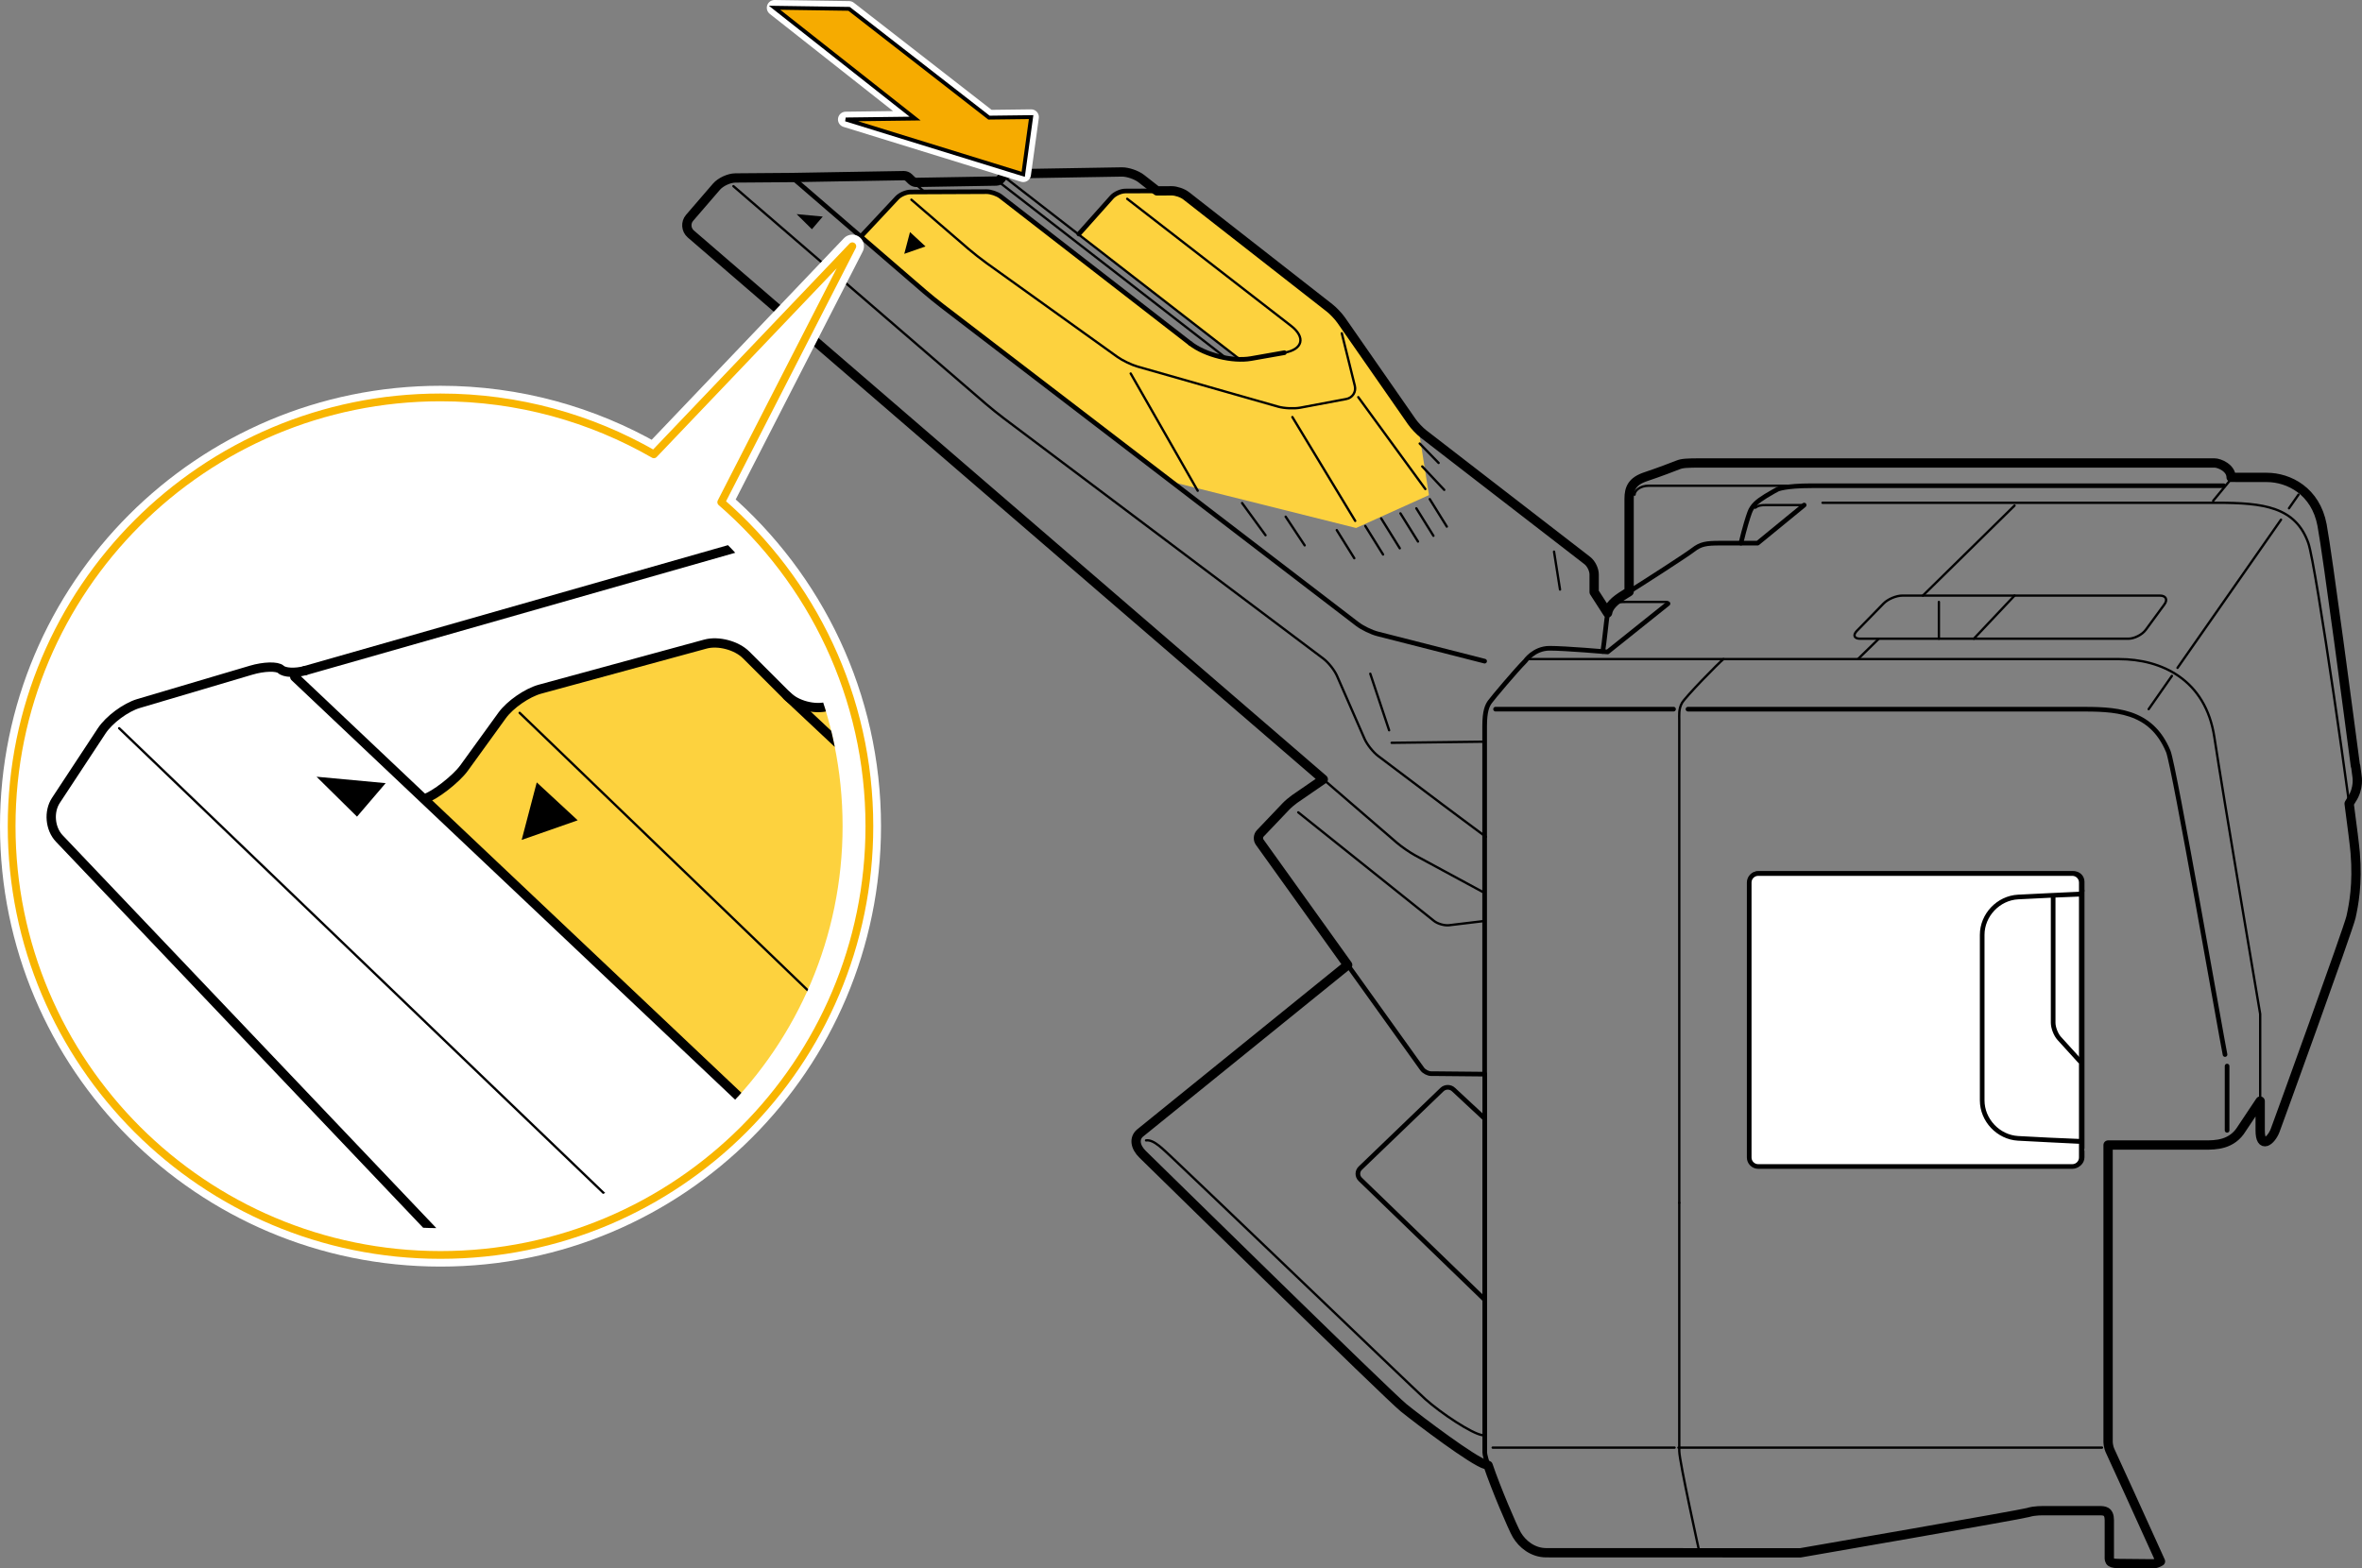 <?xml version="1.0" encoding="utf-8"?>
<!-- Generator: Adobe Illustrator 24.3.0, SVG Export Plug-In . SVG Version: 6.00 Build 0)  -->
<svg version="1.1" xmlns="http://www.w3.org/2000/svg" xmlns:xlink="http://www.w3.org/1999/xlink" x="0px" y="0px"
	 width="304.462px" height="202.222px" viewBox="0 0 304.462 202.222" enable-background="new 0 0 304.462 202.222"
	 xml:space="preserve">
<rect x="0" y="0" width="304.462" height="202.222" fill="#808080" stroke="none"/>
<g id="body">
</g>
<g id="door2" display="none">
	<g display="inline">
		<path fill="#FFFFFF" stroke="#000000" stroke-width="0.6" stroke-linecap="round" stroke-linejoin="round" d="
			M224.201,160.112l-9.97,6.164l0.185,0.082c0.268,0.12,0.287,0.347,0.052,0.508l-1.296,0.878
			c-0.074,0.05-0.186,0.085-0.292,0.123l-0.48,1.122c-0.116,0.268-0.393,0.639-0.61,0.821
			l-7.697,6.452c-0.217,0.182-0.617,0.238-0.887,0.125l-3.15-1.344l-1.135,0.699
			c-0.243,0.152-0.613,0.23-0.826,0.184c-0.211-0.053-0.397-0.34-0.406-0.637l-0.026-0.697
			c-0.011-0.297,0.163-0.68,0.391-0.854l3.946-2.992c0.229-0.172,0.384-0.557,0.353-0.852l-0.473-3.984
			c-0.032-0.297,0.045-0.756,0.166-1.019l1.301-2.693c0.125-0.263,0.203-0.722,0.177-1.021l-1.466-15.27
			c-0.025-0.298-0.27-0.629-0.543-0.736l-0.352-0.14c-0.27-0.107-0.72-0.173-1.004-0.146
			l-2.172,0.211c-0.284,0.027-0.74-0.024-1.013-0.117l-1.331-0.458c-0.275-0.091-0.705-0.12-0.955-0.061
			c-0.252,0.059-0.558,0.048-0.688-0.027c-0.129-0.073-0.248-0.379-0.258-0.677l-0.045-1.059
			c-0.015-0.297,0.195-0.622,0.461-0.719l30.073-10.582"/>
		<path fill="none" stroke="#000000" stroke-width="0.3" stroke-linecap="round" stroke-linejoin="round" d="M213.67,166.026
			l0.688-1.592c0.114-0.269,0.188-0.732,0.166-1.029l-1.881-23.371c-0.026-0.296-0.204-0.629-0.395-0.737
			c-0.197-0.107-0.576-0.126-0.847-0.04l-16.256,5.1"/>
		<path fill="none" stroke="#000000" stroke-width="0.3" stroke-linecap="round" stroke-linejoin="round" d="M203.153,166.873
			l2.257,0.429c0.281,0.052,0.746,0.118,1.03,0.144l5.781,0.541c0.195,0.019,0.439-0.039,0.658-0.12"/>
		
			<line fill="none" stroke="#000000" stroke-width="0.3" stroke-linecap="round" stroke-linejoin="round" x1="213.67" y1="166.026" x2="208.99" y2="163.936"/>
		
			<line fill="none" stroke="#000000" stroke-width="0.3" stroke-linecap="round" stroke-linejoin="round" x1="206.519" y1="161.332" x2="209.736" y2="165.361"/>
		
			<line fill="none" stroke="#000000" stroke-width="0.3" stroke-linecap="round" stroke-linejoin="round" x1="205.037" y1="162.464" x2="208.255" y2="166.493"/>
		<path fill="none" stroke="#000000" stroke-width="0.3" stroke-linecap="round" stroke-linejoin="round" d="M206.925,154.229
			l3.657,3.489c0.215,0.206,0.391,0.614,0.391,0.913v0.91c0,0.296-0.168,0.525-0.38,0.506
			c-0.21-0.02-0.535-0.015-0.724,0.008c-0.191,0.025-0.365-0.044-0.391-0.154
			c-0.023-0.11-0.268-0.284-0.54-0.389l-1.847-0.721"/>
		<path fill="none" stroke="#000000" stroke-width="0.3" stroke-linecap="round" stroke-linejoin="round" d="M210.289,158.253
			c0,0-0.21,0.032-0.469,0.073c-0.258,0.039-0.453,0.316-0.435,0.613l0.049,0.762"/>
	</g>
</g>
<g id="balloon">
</g>
<g id="arrow">
	<g>
		<path fill="#FDD23E" d="M181.991,54.374l-9.106-13.09c-0.347-0.498-1.019-1.212-1.497-1.585L152.883,25.235
			c-0.448-0.35-1.283-0.636-1.852-0.633l-1.895,0.01l-4.09,0.017
			c-0.571,0.002-1.347,0.355-1.728,0.778l-4.254,4.768l-0.038,0.045l20.764,16.099
			c-2.202-0.038-4.799-0.825-6.349-2.03l-24.438-18.949c-0.45-0.35-1.284-0.633-1.855-0.631
			l-9.776,0.043c-0.569,0.002-1.355,0.345-1.745,0.762l-4.666,4.989l-0.005,0.004l8.239,7.107
			c0.614,0.529,1.639,1.362,2.282,1.852l29.566,22.66l23.756,5.948l9.392-4.24l-1.326-8.45
			C182.531,55.049,182.201,54.676,181.991,54.374z"/>
		<g>
			<g>
				<g>
					
						<line fill="none" stroke="#000000" stroke-width="0.6" stroke-linecap="round" stroke-linejoin="round" x1="268.39" y1="114.841" x2="268.39" y2="148.048"/>
					<path fill="none" stroke="#000000" stroke-width="0.6" stroke-linecap="round" stroke-linejoin="round" d="
						M268.39,114.841v-1.162c0-0.578-0.475-1.055-1.054-1.055h-40.704c-0.578,0-1.052,0.476-1.052,1.055
						v35.528c0,0.582,0.474,1.057,1.052,1.057h39.437h1.266c0.579,0,1.054-0.475,1.054-1.057v-0.786"/>
					<path fill="none" stroke="#000000" stroke-width="0.3" stroke-linecap="round" stroke-linejoin="round" d="M215.003,77.825
						c0,0,0.07-0.216-0.226-0.216c-0.296,0-4.538,0-5.197,0s-1.062,0.03-1.217,0.185"/>
					<path fill="none" stroke="#000000" stroke-width="0.6" stroke-linecap="round" stroke-linejoin="round" d="
						M191.371,138.459c0,0,0-43.55,0-44.84c0-1.971,0.345-2.652,0.667-3.113
						c0.324-0.461,3.373-4.088,4.552-5.266c0,0,1.125-1.659,3.15-1.659
						c2.025,0,7.482,0.471,7.482,0.471l7.782-6.228"/>
					<g>
						
							<line fill="none" stroke="#000000" stroke-width="0.3" stroke-linecap="round" stroke-linejoin="round" x1="231.528" y1="148.843" x2="231.579" y2="146.596"/>
						
							<line fill="none" stroke="#000000" stroke-width="0.3" stroke-linecap="round" stroke-linejoin="round" x1="229.534" y1="148.843" x2="229.584" y2="146.596"/>
						<g>
							
								<line fill="none" stroke="#000000" stroke-width="0.3" stroke-linecap="round" stroke-linejoin="round" x1="226.901" y1="116.667" x2="226.894" y2="113.641"/>
							
								<line fill="none" stroke="#000000" stroke-width="0.3" stroke-linecap="round" stroke-linejoin="round" x1="226.901" y1="148.638" x2="226.894" y2="146.615"/>
							
								<line fill="none" stroke="#000000" stroke-width="0.3" stroke-linecap="round" stroke-linejoin="round" x1="231.468" y1="116.563" x2="231.459" y2="113.274"/>
							
								<line fill="none" stroke="#000000" stroke-width="0.3" stroke-linecap="round" stroke-linejoin="round" x1="231.525" y1="141.38" x2="231.481" y2="121.966"/>
							
								<line fill="none" stroke="#000000" stroke-width="0.3" stroke-linecap="round" stroke-linejoin="round" x1="232.546" y1="140.454" x2="232.502" y2="121.966"/>
							
								<line fill="none" stroke="#000000" stroke-width="0.3" stroke-linecap="round" stroke-linejoin="round" x1="232.546" y1="115.688" x2="232.502" y2="112.92"/>
							
								<line fill="none" stroke="#000000" stroke-width="0.3" stroke-linecap="round" stroke-linejoin="round" x1="229.58" y1="141.312" x2="229.537" y2="122.068"/>
							
								<line fill="none" stroke="#000000" stroke-width="0.3" stroke-linecap="round" stroke-linejoin="round" x1="229.477" y1="116.511" x2="229.47" y2="113.477"/>
							<g>
								<path fill="none" stroke="#000000" stroke-width="0.3" stroke-linecap="round" stroke-linejoin="round" d="
									M235.242,116.402l-0.842,1.214c-0.141,0.132-0.398,0.243-0.582,0.245l-7.495,0.138
									c-0.183,0.002-0.352-0.118-0.388-0.267c-0.029-0.155,0.067-0.381,0.202-0.507l0.606-0.543"/>
								<path fill="none" stroke="#000000" stroke-width="0.3" stroke-linecap="round" stroke-linejoin="round" d="
									M235.315,120.257l-0.84,1.212c-0.139,0.131-0.4,0.24-0.581,0.243l-7.499,0.141
									c-0.18,0.002-0.353-0.118-0.383-0.269c-0.029-0.15,0.062-0.381,0.201-0.502l0.601-0.545"/>
								<path fill="none" stroke="#000000" stroke-width="0.3" stroke-linecap="round" stroke-linejoin="round" d="
									M235.593,141.347l-0.871,1.12c-0.14,0.125-0.405,0.225-0.583,0.22l-7.456-0.038
									c-0.181,0-0.35-0.119-0.376-0.267c-0.024-0.148,0.069-0.364,0.214-0.481l0.614-0.511"/>
								<path fill="none" stroke="#000000" stroke-width="0.3" stroke-linecap="round" stroke-linejoin="round" d="
									M235.568,145.063l-0.87,1.122c-0.143,0.123-0.402,0.225-0.583,0.223l-7.456-0.04
									c-0.181-0.002-0.35-0.121-0.381-0.264c-0.024-0.15,0.076-0.367,0.214-0.484l0.617-0.509"/>
							</g>
						</g>
					</g>
					<g>
						<g>
							<path fill="none" stroke="#000000" stroke-width="0.3" stroke-linecap="round" stroke-linejoin="round" d="
								M246.11,117.667l-0.424,3.809c-0.018,0.182-0.089,0.469-0.156,0.639l-2.133,5.496
								c-0.067,0.17-0.121,0.459-0.121,0.64v0.044v1.264c0,0.182-0.148,0.334-0.33,0.339l-3.134,0.09"/>
							<g>
								<path fill="none" stroke="#000000" stroke-width="0.3" stroke-linecap="round" stroke-linejoin="round" d="
									M252.647,128.118l-0.82-0.062c-0.271-0.021-0.576,0.171-0.674,0.425l-0.28,0.718
									c-0.099,0.254-0.402,0.445-0.674,0.424l-1.403-0.105c-0.271-0.019-0.414-0.245-0.315-0.5
									l0.28-0.717c0.099-0.255-0.043-0.481-0.314-0.5l-0.934-0.071
									c-0.273-0.02-0.577,0.171-0.675,0.425l-0.279,0.718c-0.062,0.16-0.21,0.289-0.374,0.362"/>
								<path fill="none" stroke="#000000" stroke-width="0.3" stroke-linecap="round" stroke-linejoin="round" d="
									M245.449,124.109l1.199,0.786c0.151,0.099,0.425,0.193,0.606,0.21l9.394,0.828"/>
								<path fill="none" stroke="#000000" stroke-width="0.3" stroke-linecap="round" stroke-linejoin="round" d="
									M246.23,122.594l0.532,0.207c0.17,0.067,0.457,0.131,0.638,0.142l0.544,0.032
									c0.181,0.012,0.326,0.169,0.321,0.35l-0.019,0.762c-0.005,0.181-0.155,0.355-0.336,0.383
									l-0.381,0.061c-0.18,0.029-0.456-0.023-0.613-0.115l-1.233-0.726"/>
								<path fill="none" stroke="#000000" stroke-width="0.3" stroke-linecap="round" stroke-linejoin="round" d="
									M256.407,123.542l-7.075-0.583c0,0-0.475-0.036-0.733,0.136"/>
								<path fill="none" stroke="#000000" stroke-width="0.3" stroke-linecap="round" stroke-linejoin="round" d="
									M248.966,122.23l-0.049-0.348c-0.013-0.09,0.01-0.23,0.051-0.311l0.615-1.201
									c0.04-0.081,0.059-0.22,0.038-0.309l-0.145-0.64"/>
								<path fill="none" stroke="#000000" stroke-width="0.3" stroke-linecap="round" stroke-linejoin="round" d="
									M254.145,122.667l-0.049-0.346c-0.013-0.09,0.011-0.231,0.051-0.312l0.4-0.798
									c0.04-0.083,0.048-0.219,0.018-0.305l-0.894-2.507"/>
								<path fill="none" stroke="#000000" stroke-width="0.3" stroke-linecap="round" stroke-linejoin="round" d="
									M252.286,121.026l0.342-0.738c0.039-0.083,0.045-0.221,0.015-0.307l-0.825-2.343"/>
								<path fill="none" stroke="#000000" stroke-width="0.3" stroke-linecap="round" stroke-linejoin="round" d="
									M247.397,117.598l0.438,1.595c0.024,0.087,0.008,0.225-0.032,0.306l-0.912,1.745
									c-0.043,0.081-0.067,0.221-0.051,0.311l0.083,0.53"/>
								<path fill="none" stroke="#000000" stroke-width="0.3" stroke-linecap="round" stroke-linejoin="round" d="
									M257.695,123.396l-0.847-0.077c-0.183-0.017-0.379-0.105-0.44-0.195
									c-0.043-0.064-0.162-0.119-0.29-0.155l0.528-1.531c0.031-0.086,0.029-0.226-0.002-0.312
									l-0.688-1.938l-4.771-1.959c-0.337-0.138-0.907-0.206-1.267-0.15l-3.808,0.588l-0.424,3.809
									c-0.018,0.182-0.089,0.469-0.156,0.639l-2.133,5.496c-0.067,0.17-0.121,0.459-0.121,0.64v0.044
									c0.071,0.177,0.129,0.327,0.152,0.392c0.083,0.24,0.374,0.455,0.646,0.475l1.81,0.137
									c0.1,0.007,0.202-0.021,0.3-0.064l0.024,0.433c0.008,0.182,0.167,0.343,0.347,0.355
									l5.564,0.42c0.182,0.013,0.309-0.123,0.284-0.301l-0.098-0.694
									c-0.025-0.18,0.006-0.465,0.073-0.636l0.268-0.694l0.144,0.011
									c0.274,0.02,0.415,0.246,0.317,0.501l-0.279,0.717c-0.099,0.255,0.043,0.48,0.314,0.5
									l1.443,0.11c0.273,0.019,0.576-0.171,0.674-0.426l0.455-1.181l0.933-2.416l1.183,0.104
									c0.179,0.018,0.327-0.112,0.327-0.284c0-0.17-0.042-0.352-0.092-0.402
									c-0.05-0.05-0.09-0.24-0.09-0.421v-0.252c0-0.181,0.09-0.437,0.2-0.567
									c0.112-0.131,0.123-0.338,0.026-0.459C258.104,123.528,257.878,123.413,257.695,123.396z"/>
								<path fill="none" stroke="#000000" stroke-width="0.3" stroke-linecap="round" stroke-linejoin="round" d="
									M256.117,122.968c-0.049-0.014-0.098-0.033-0.148-0.038l-9.518-0.818
									c-0.182-0.015-0.383,0.111-0.449,0.28l-1.33,3.432c-0.065,0.17-0.202,0.227-0.302,0.126
									c-0.1-0.1-0.183-0.182-0.183-0.182"/>
							</g>
							<path fill="none" stroke="#000000" stroke-width="0.3" stroke-linecap="round" stroke-linejoin="round" d="
								M259.545,120.807l0.414,2.014c0.074,0.357,0.03,0.928-0.094,1.271l-3.122,8.582"/>
							<path fill="none" stroke="#000000" stroke-width="0.3" stroke-linecap="round" stroke-linejoin="round" d="
								M256.969,119.629l0.437,1.551c0.073,0.357,0.03,0.927-0.094,1.269l-0.321,0.875"/>
						</g>
						<path fill="none" stroke="#000000" stroke-width="0.3" stroke-linecap="round" stroke-linejoin="round" d="
							M260.056,130.731l-1.312,3.714c-0.121,0.343-0.519,0.612-0.883,0.597l-6.046-0.239
							c-0.089-0.004-0.195-0.011-0.308-0.02"/>
						<path fill="none" stroke="#000000" stroke-width="0.6" stroke-linecap="round" stroke-linejoin="round" d="
							M260.056,130.731l-0.663,0.7c-0.237,0.276-0.711,0.607-1.051,0.737l-6.835,2.615
							c-0.334-0.026-0.736-0.074-1.005-0.119l-10.003-1.743c-0.358-0.062-0.667-0.412-0.686-0.775
							l-0.298-5.826c-0.018-0.364,0.079-0.938,0.214-1.275l2.519-6.207
							c0.138-0.338,0.543-0.659,0.903-0.715l6.765-1.044c0.36-0.056,0.93,0.012,1.267,0.15
							l9.791,4.021c0.337,0.138,0.608,0.548,0.602,0.912l-0.054,3.785
							c-0.006,0.363-0.108,0.94-0.23,1.283L260.056,130.731z"/>
					</g>
					<path fill="none" stroke="#000000" stroke-width="0.3" stroke-linecap="round" stroke-linejoin="round" d="
						M234.698,146.185l16.958-3.058c0.18-0.033,0.474-0.059,0.656-0.059h15.574"/>
					<polyline fill="none" stroke="#000000" stroke-width="0.3" stroke-linecap="round" stroke-linejoin="round" points="
						232.546,146.596 232.496,147.641 268.037,147.641 					"/>
					
						<rect x="262.487" y="129.258" fill="none" stroke="#000000" stroke-width="0.3" stroke-linecap="round" stroke-linejoin="round" width="5.545" height="1.167"/>
					<polyline fill="none" stroke="#000000" stroke-width="0.3" stroke-linecap="round" stroke-linejoin="round" points="
						262.487,130.424 262.487,134.509 265.551,134.509 265.551,142.892 					"/>
					
						<line fill="none" stroke="#000000" stroke-width="0.3" stroke-linecap="round" stroke-linejoin="round" x1="201.086" y1="76.01" x2="200.315" y2="71.123"/>
					<g>
						<g>
							<path fill="none" stroke="#000000" stroke-width="0.3" stroke-linecap="round" stroke-linejoin="round" d="
								M167.345,104.737l17.495,13.996c0.474,0.381,1.355,0.628,1.954,0.557l4.304-0.517"/>
							<path fill="none" stroke="#000000" stroke-width="0.3" stroke-linecap="round" stroke-linejoin="round" d="
								M170.571,100.474l9.48,8.177c0.614,0.529,1.697,1.274,2.407,1.657l8.861,4.795"/>
							<path fill="none" stroke="#000000" stroke-width="0.3" stroke-linecap="round" stroke-linejoin="round" d="
								M94.538,24.002l32.529,28.057c0.612,0.529,1.643,1.357,2.288,1.843l41.231,31.019
								c0.645,0.486,1.44,1.49,1.759,2.231l3.535,8.085c0.321,0.74,1.117,1.745,1.762,2.231
								l8.177,6.168c0.645,0.486,1.707,1.276,2.357,1.759l3.352,2.497"/>
							<path fill="none" stroke="#000000" stroke-width="0.6" stroke-linecap="round" stroke-linejoin="round" d="
								M102.123,22.886l17.071,14.728c0.614,0.529,1.639,1.362,2.282,1.852l53.499,41.001
								c0.643,0.49,1.809,1.055,2.59,1.255l13.803,3.521"/>
							
								<line fill="none" stroke="#000000" stroke-width="0.3" stroke-linecap="round" stroke-linejoin="round" x1="159.678" y1="46.234" x2="129.765" y2="23.04"/>
							
								<line fill="none" stroke="#000000" stroke-width="0.3" stroke-linecap="round" stroke-linejoin="round" x1="157.921" y1="46.072" x2="129.004" y2="23.65"/>
							
								<line fill="none" stroke="#000000" stroke-width="0.3" stroke-linecap="round" stroke-linejoin="round" x1="175.985" y1="67.807" x2="178.277" y2="71.492"/>
							
								<line fill="none" stroke="#000000" stroke-width="0.3" stroke-linecap="round" stroke-linejoin="round" x1="172.309" y1="68.347" x2="174.568" y2="71.973"/>
							
								<line fill="none" stroke="#000000" stroke-width="0.3" stroke-linecap="round" stroke-linejoin="round" x1="165.722" y1="66.616" x2="168.174" y2="70.316"/>
							
								<line fill="none" stroke="#000000" stroke-width="0.3" stroke-linecap="round" stroke-linejoin="round" x1="160.104" y1="64.855" x2="163.127" y2="69.007"/>
							
								<line fill="none" stroke="#000000" stroke-width="0.3" stroke-linecap="round" stroke-linejoin="round" x1="180.432" y1="70.692" x2="178.034" y2="66.835"/>
							
								<line fill="none" stroke="#000000" stroke-width="0.3" stroke-linecap="round" stroke-linejoin="round" x1="180.517" y1="66.188" x2="182.779" y2="69.821"/>
							
								<line fill="none" stroke="#000000" stroke-width="0.3" stroke-linecap="round" stroke-linejoin="round" x1="184.769" y1="69.08" x2="182.567" y2="65.538"/>
							
								<line fill="none" stroke="#000000" stroke-width="0.3" stroke-linecap="round" stroke-linejoin="round" x1="186.495" y1="67.893" x2="184.293" y2="64.348"/>
							
								<line fill="none" stroke="#000000" stroke-width="0.3" stroke-linecap="round" stroke-linejoin="round" x1="183.327" y1="60.139" x2="186.164" y2="63.158"/>
							
								<line fill="none" stroke="#000000" stroke-width="0.3" stroke-linecap="round" stroke-linejoin="round" x1="183" y1="57.185" x2="185.438" y2="59.687"/>
							
								<line fill="none" stroke="#000000" stroke-width="0.3" stroke-linecap="round" stroke-linejoin="round" x1="154.385" y1="63.272" x2="145.746" y2="48.155"/>
							
								<line fill="none" stroke="#000000" stroke-width="0.3" stroke-linecap="round" stroke-linejoin="round" x1="166.588" y1="53.771" x2="174.687" y2="67.157"/>
							
								<line fill="none" stroke="#000000" stroke-width="0.3" stroke-linecap="round" stroke-linejoin="round" x1="175.08" y1="51.204" x2="183.729" y2="63.053"/>
							
								<line fill="none" stroke="#000000" stroke-width="0.3" stroke-linecap="round" stroke-linejoin="round" x1="179.382" y1="95.77" x2="191.354" y2="95.624"/>
							
								<line fill="none" stroke="#000000" stroke-width="0.3" stroke-linecap="round" stroke-linejoin="round" x1="176.63" y1="86.864" x2="179.058" y2="94.153"/>
						</g>
						<path fill="none" stroke="#000000" stroke-width="0.3" stroke-linecap="round" stroke-linejoin="round" d="
							M172.959,42.97l1.678,6.775c0.193,0.786-0.3,1.55-1.093,1.697l-5.94,1.119
							c-0.795,0.148-2.081,0.09-2.857-0.133l-18.128-5.168c-0.776-0.221-1.95-0.788-2.607-1.259
							L127.127,33.892c-0.657-0.471-1.694-1.288-2.307-1.816l-7.341-6.331"/>
						<path fill="none" stroke="#000000" stroke-width="0.3" stroke-linecap="round" stroke-linejoin="round" d="
							M165.553,45.474c2.385-0.419,2.773-1.983,0.857-3.469l-21.114-16.373"/>
						<path fill="none" stroke="#000000" stroke-width="0.6" stroke-linecap="round" stroke-linejoin="round" d="
							M153.44,44.289l-24.438-18.949c-0.45-0.35-1.285-0.633-1.855-0.631l-9.775,0.043
							c-0.57,0.002-1.355,0.345-1.745,0.762l-4.667,4.989"/>
						<path fill="none" stroke="#000000" stroke-width="0.6" stroke-linecap="round" stroke-linejoin="round" d="
							M165.553,45.474l-4.292,0.755c-2.385,0.419-5.906-0.452-7.82-1.94"/>
						<path fill="none" stroke="#000000" stroke-width="0.6" stroke-linecap="round" stroke-linejoin="round" d="M149.136,24.612
							l-4.09,0.017c-0.571,0.002-1.347,0.355-1.728,0.778l-4.254,4.768"/>
						
							<line fill="none" stroke="#000000" stroke-width="0.3" stroke-linecap="round" stroke-linejoin="round" x1="119.116" y1="24.69" x2="117.775" y2="23.524"/>
						<polygon points="117.299,29.92 119.299,31.771 116.561,32.728 						"/>
						<polygon points="104.658,29.556 102.684,27.607 106.056,27.921 						"/>
					</g>
				</g>
				<path fill="none" stroke="#000000" stroke-width="0.6" stroke-linecap="round" stroke-linejoin="round" d="M287.072,145.735
					c0-4.01,0-8.287,0-8.287"/>
				<path fill="none" stroke="#000000" stroke-width="0.6" stroke-linecap="round" stroke-linejoin="round" d="M215.72,91.432
					c-12.851,0-22.941,0-22.941,0"/>
				<path fill="none" stroke="#000000" stroke-width="0.6" stroke-linecap="round" stroke-linejoin="round" d="M286.806,135.962
					c-0.486-2.333-6.548-37.235-7.317-39.086c-2.263-5.443-6.97-5.443-11.603-5.443
					c-6.075,0-30.758,0-50.305,0"/>
				<path fill="none" stroke="#000000" stroke-width="0.3" stroke-linecap="round" stroke-linejoin="round" d="M291.339,141.966
					c-1.025,1.542-2.364,3.545-2.364,3.545c-1.276,2.116-3.4,2.116-4.771,2.116s-10.239,0-12.47,0
					c0,1.32,0,38.273,0,38.273s0.004,0.631,0.288,1.207c0.289,0.586,4.24,9.293,6.462,14.194"/>
				<path fill="none" stroke="#000000" stroke-width="0.6" stroke-linecap="round" stroke-linejoin="round" d="M224.405,70.028
					c0.518-2.135,0.896-3.316,1.118-3.928c0.328-0.916,0.968-1.452,2.083-2.145
					c0.743-0.462,1.519-0.868,1.519-0.868s0.909-0.461,4.396-0.461c3.888,0,50.423,0,53.109,0"/>
				<path fill="none" stroke="#000000" stroke-width="0.3" stroke-linecap="round" stroke-linejoin="round" d="M230.339,62.627
					c-2.764,0-16.726,0-17.836,0c-1.109,0-1.81,0.643-1.81,1.15"/>
				<path fill="none" stroke="#000000" stroke-width="0.6" stroke-linecap="round" stroke-linejoin="round" d="M232.557,65.117
					l-5.998,4.911c0,0-2.957,0-4.845,0c-1.774,0-2.493,0.107-3.469,0.867
					c-0.874,0.679-6.209,4.111-8.251,5.392"/>
				<path fill="none" stroke="#000000" stroke-width="0.3" stroke-linecap="round" stroke-linejoin="round" d="M226.254,65.46
					c0.362-0.277,0.722-0.34,1.319-0.34c0.595,0,4.984-0.002,4.984-0.002"/>
				<path fill="none" stroke="#000000" stroke-width="0.3" stroke-linecap="round" stroke-linejoin="round" d="M216.458,155.08
					c0,17.571,0,32.007,0,32.007c0,1.293,2.611,13.112,2.611,13.112"/>
				<path fill="none" stroke="#000000" stroke-width="0.3" stroke-linecap="round" stroke-linejoin="round" d="M222.156,84.978
					c-0.568,0.427-4.931,4.89-5.358,5.672c-0.426,0.782-0.34,1.531-0.34,2.21
					c0,0.215,0,49.369,0,62.22"/>
				<path fill="none" stroke="#000000" stroke-width="0.3" stroke-linecap="round" stroke-linejoin="round" d="M216.346,186.64
					c23.116,0,54.602,0,54.602,0"/>
				<path fill="none" stroke="#000000" stroke-width="0.3" stroke-linecap="round" stroke-linejoin="round" d="M192.407,186.64
					c1.813,0,11.478,0,23.449,0"/>
				<path fill="none" stroke="#000000" stroke-width="0.6" stroke-linecap="round" stroke-linejoin="round" d="M207.221,79.027
					c-0.145,0.869-0.443,3.949-0.622,4.973"/>
				<path fill="none" stroke="#000000" stroke-width="0.6" stroke-linecap="round" stroke-linejoin="round" d="M278.492,201.309
					c-0.303,0.194-0.676,0.313-1.017,0.313c-0.748,0-3.198-0.043-4.458-0.043
					c-1.259,0-1.124-0.443-1.124-1.124s0-3.233,0-4.456c0-1.226-0.681-1.226-1.294-1.226
					c-0.612,0-5.037,0-6.672,0c-0.749,0-1.634-0.036-2.519,0.236c-0.884,0.274-29.342,5.197-29.342,5.197
					l-32.748-0.012c-1.771,0-3.103-1.145-3.789-2.288c-0.686-1.143-4.143-9.437-4.143-10.644v-48.772
					c0,0-6.018-0.062-6.421-0.062h-0.476c-0.4,0-0.926-0.269-1.162-0.598l-20.957-29.258
					c-0.236-0.328-0.2-0.836,0.079-1.126l3.307-3.473c0.281-0.295,0.781-0.721,1.112-0.952
					l3.702-2.547L89.043,30.161c-0.611-0.531-0.68-1.462-0.154-2.074l3.471-4.023
					c0.525-0.607,1.619-1.114,2.428-1.121l7.335-0.057l11.703-0.198l2.701-0.045
					c0.19-0.005,0.456,0.102,0.592,0.236l0.411,0.402c0.136,0.133,0.402,0.24,0.592,0.236
					l10.321-0.174c0.191-0.002,0.441-0.129,0.556-0.279l0.281-0.367
					c0.115-0.15,0.365-0.276,0.556-0.279l4.611-0.079l10.187-0.171c0.759,0,1.871,0.383,2.471,0.852
					l2.033,1.59l1.895-0.01c0.569-0.002,1.405,0.283,1.852,0.633l18.505,14.464
					c0.479,0.374,1.15,1.088,1.497,1.585l9.106,13.091c0.345,0.498,1.021,1.207,1.502,1.578
					l20.49,15.833l0.631,0.49c0.481,0.367,0.874,1.166,0.874,1.774v2.283l1.733,2.692
					c0.144-0.867,0.902-1.59,2.204-2.385c0.137-0.083,0.331-0.205,0.569-0.355
					c0-1.995,0-10.596,0-11.97c0-1.374,0.407-2.278,2.143-2.857c1.736-0.578,3.614-1.301,4.157-1.518
					c0.543-0.217,1.12-0.254,3.035-0.254c1.916,0,62.746,0,66.109,0c0.655,0,2.157,0.645,2.157,1.857
					c1.695,0,2.957,0.007,4.604,0.007c2.819,0,6.294,1.744,7.118,6.152
					c0.715,3.828,3.553,25.422,4.297,31.053l0.031-0.005c0.113,0.857,0.177,1.345,0.177,1.345
					s0.289,1.502-0.678,2.954l-0.339,0.561"/>
				<path fill="none" stroke="#000000" stroke-width="0.3" stroke-linecap="round" stroke-linejoin="round" d="M247.856,76.789
					c5.552-5.447,11.819-11.605,11.819-11.605"/>
				<path fill="none" stroke="#000000" stroke-width="0.3" stroke-linecap="round" stroke-linejoin="round" d="M239.487,84.978
					c0.105-0.093,1.143-1.107,2.696-2.628"/>
				<g>
					<path fill="none" stroke="#000000" stroke-width="0.3" stroke-linecap="round" stroke-linejoin="round" d="M276.586,81.207
						c-0.461,0.629-1.476,1.143-2.255,1.143h-34.551c-0.78,0-0.972-0.456-0.427-1.014l3.448-3.533
						c0.544-0.558,1.628-1.014,2.407-1.014h33.199c0.78,0,1.04,0.514,0.58,1.143L276.586,81.207z"/>
				</g>
				
					<line fill="none" stroke="#000000" stroke-width="0.3" stroke-linecap="round" stroke-linejoin="round" x1="259.674" y1="76.789" x2="254.426" y2="82.35"/>
				<path fill="none" stroke="#000000" stroke-width="0.3" stroke-linecap="round" stroke-linejoin="round" d="M249.923,77.609
					c0,0.475,0,4.741,0,4.741"/>
				<path fill="none" stroke="#000000" stroke-width="0.3" stroke-linecap="round" stroke-linejoin="round" d="M234.922,64.824
					c0,0,40.529,0,50.877,0c5.969,0,10.082,0.519,11.74,5.178c1.014,2.85,5.705,35.874,6.044,39.928
					c0.339,4.057-0.201,6.778-0.538,8.304c-0.337,1.524-9.444,26.637-9.776,27.502
					c-0.53,1.383-1.931,2.453-1.931,0v-15.004c0,0-4.773-28.143-5.902-35.659
					c-1.128-7.516-6.895-10.094-12.279-10.094s-74.923,0-76.142,0"/>
				
					<line fill="none" stroke="#000000" stroke-width="0.3" stroke-linecap="round" stroke-linejoin="round" x1="285.28" y1="64.567" x2="287.501" y2="61.87"/>
				
					<line fill="none" stroke="#000000" stroke-width="0.3" stroke-linecap="round" stroke-linejoin="round" x1="279.958" y1="87.145" x2="276.962" y2="91.432"/>
				
					<line fill="none" stroke="#000000" stroke-width="0.3" stroke-linecap="round" stroke-linejoin="round" x1="294.024" y1="67.003" x2="280.681" y2="86.108"/>
				
					<line fill="none" stroke="#000000" stroke-width="0.3" stroke-linecap="round" stroke-linejoin="round" x1="296.278" y1="63.776" x2="295.05" y2="65.533"/>
				<path fill="none" stroke="#000000" stroke-width="0.6" d="M173.718,124.413l-26.799,21.699
					c-0.735,0.667-0.62,1.752,0.389,2.731c1.447,1.402,31.618,31.043,33.635,32.669
					c2.018,1.624,8.994,6.906,10.584,7.313"/>
				<path fill="none" stroke="#000000" stroke-width="0.6" stroke-linecap="round" stroke-linejoin="round" d="M191.387,167.576
					l-16.05-15.523c-0.409-0.396-0.409-1.044,0.001-1.439l10.533-10.132
					c0.409-0.395,1.082-0.395,1.491,0.001l4.024,3.744V167.576z"/>
				<path fill="none" stroke="#000000" stroke-width="0.3" stroke-linecap="round" stroke-linejoin="round" d="M147.727,147.03
					c1.036-0.155,2.328,1.294,3.31,2.172c0.982,0.878,31.328,29.965,32.684,31.184
					c2.016,1.809,5.984,4.447,7.362,4.654"/>
			</g>
			<path fill="none" stroke="#000000" stroke-width="1.2" stroke-linecap="round" stroke-linejoin="round" d="M302.805,103.613
				l0.338-0.561c0.968-1.452,0.678-2.954,0.678-2.954s-0.064-0.488-0.177-1.345l-0.031,0.005
				c-0.744-5.631-3.582-27.225-4.297-31.053c-0.824-4.408-4.299-6.152-7.118-6.152
				c-1.647,0-2.909-0.007-4.604-0.007c0-1.212-1.502-1.857-2.157-1.857c-3.361,0-64.192,0-66.109,0
				c-1.915,0-2.492,0.037-3.035,0.254c-0.543,0.217-2.421,0.939-4.157,1.518
				c-1.735,0.578-2.143,1.483-2.143,2.857c0,1.374,0,9.975,0,11.97
				c-0.238,0.15-0.432,0.271-0.569,0.355c-1.302,0.795-2.06,1.519-2.204,2.385l-1.733-2.692v-2.283
				c0-0.607-0.393-1.407-0.874-1.774l-0.631-0.49l-20.49-15.833
				c-0.481-0.371-1.157-1.081-1.502-1.578l-9.106-13.091c-0.347-0.498-1.019-1.212-1.497-1.585
				L152.883,25.235c-0.448-0.35-1.283-0.636-1.852-0.633l-1.895,0.01l-2.033-1.59
				c-0.6-0.469-1.712-0.852-2.471-0.852l-10.187,0.171l-4.611,0.079
				c-0.19,0.002-0.44,0.129-0.556,0.279l-0.281,0.367c-0.115,0.15-0.365,0.276-0.556,0.279
				l-10.321,0.174c-0.19,0.005-0.456-0.102-0.592-0.236l-0.411-0.402
				c-0.136-0.133-0.402-0.24-0.592-0.236l-2.701,0.045l-11.703,0.198l-7.335,0.057
				c-0.809,0.007-1.903,0.514-2.428,1.121l-3.471,4.023c-0.526,0.612-0.457,1.543,0.154,2.074
				l81.529,70.313l-3.702,2.547c-0.331,0.231-0.831,0.657-1.112,0.952l-3.307,3.473
				c-0.279,0.29-0.314,0.798-0.079,1.126l11.346,15.841l0,0l-26.799,21.699
				c-0.735,0.667-0.62,1.752,0.389,2.731c1.447,1.402,31.618,31.043,33.635,32.669
				c2.018,1.624,8.994,6.906,10.584,7.313l0.296,0.107c0.949,2.833,3.171,8.08,3.707,8.973
				c0.686,1.143,2.018,2.288,3.789,2.288l32.748,0.012c0,0,28.457-4.923,29.342-5.197
				c0.886-0.271,1.769-0.236,2.519-0.236c1.634,0,6.06,0,6.673,0c0.612,0,1.293,0,1.293,1.226
				c0,1.224,0,3.776,0,4.456s-0.136,1.124,1.124,1.124c1.259,0,3.709,0.043,4.459,0.043
				c0.339,0,0.707-0.123,1.011-0.317c-2.221-4.901-6.175-13.612-6.465-14.198
				c-0.284-0.576-0.288-1.207-0.288-1.207s0-36.953,0-38.273c2.231,0,11.098,0,12.47,0
				s3.495,0,4.771-2.116c0,0,1.339-2.003,2.364-3.545v3.77c0,2.453,1.4,1.383,1.931,0
				c0.331-0.865,9.439-25.979,9.776-27.502c0.337-1.526,0.877-4.247,0.538-8.304
				C303.509,109.032,303.219,106.71,302.805,103.613z"/>
		</g>
		<path fill="#FFFFFF" d="M268.39,114.841v-1.162c0-0.578-0.475-1.055-1.054-1.055h-40.704
			c-0.578,0-1.052,0.476-1.052,1.055v35.528c0,0.582,0.474,1.057,1.052,1.057h39.437h1.266
			c0.579,0,1.054-0.475,1.054-1.057v-0.786v-0.374V114.841z"/>
		<g>
			<path fill="none" stroke="#000000" stroke-width="0.6" d="M260.131,146.768c-2.546-0.144-4.627-2.347-4.627-4.898
				v-21.338c0-2.55,2.081-4.746,4.629-4.881c0,0,8.011-0.399,8.148-0.393v-1.478
				c0-0.637-0.52-1.156-1.159-1.156h-40.49c-0.637,0-1.16,0.519-1.16,1.156v35.459
				c0,0.638,0.524,1.158,1.16,1.158h40.49c0.639,0,1.159-0.52,1.159-1.158v-2.055
				C268.145,147.191,260.131,146.768,260.131,146.768z"/>
			<line fill="none" stroke="#000000" stroke-width="0.6" x1="268.281" y1="115.259" x2="268.281" y2="147.185"/>
			<path fill="none" stroke="#000000" stroke-width="0.6" d="M264.652,115.426v16.435
				c0,0.64,0.352,1.545,0.781,2.016l2.757,3.034"/>
		</g>
		<g>
			<g>
				<path fill="#FFFFFF" d="M92.967,64.746l16.899-32.995L84.286,58.574
					c-8.102-4.658-17.488-7.336-27.506-7.336C26.251,51.238,1.5,75.989,1.5,106.519
					c0,30.533,24.751,55.282,55.28,55.282c30.534,0,55.283-24.749,55.283-55.282
					C112.063,89.832,104.659,74.882,92.967,64.746z"/>
			</g>
			<g>
				<path fill="none" stroke="#FFFFFF" stroke-width="3" stroke-linecap="round" stroke-linejoin="round" d="M92.967,64.746
					l16.899-32.995L84.286,58.574c-8.102-4.658-17.488-7.336-27.506-7.336
					C26.251,51.238,1.5,75.989,1.5,106.519c0,30.533,24.751,55.282,55.28,55.282
					c30.534,0,55.283-24.749,55.283-55.282C112.063,89.832,104.659,74.882,92.967,64.746z"/>
			</g>
		</g>
		<g>
			<defs>
				<path id="SVGID_1_" d="M4.957,106.519c0,28.625,23.201,51.826,51.824,51.826
					c28.625,0,51.829-23.202,51.829-51.826c0-28.622-23.204-51.826-51.829-51.826
					C28.158,54.693,4.957,77.897,4.957,106.519z"/>
			</defs>
			<clipPath id="SVGID_2_">
				<use xlink:href="#SVGID_1_"  overflow="visible"/>
			</clipPath>
			<g clip-path="url(#SVGID_2_)">
				<path fill="#FDD23E" d="M215.163,131.015l-9.542-16.73c-0.862-1.504-2.597-3.699-3.859-4.881
					l-43.706-40.772l-1.521-0.905c-1.262-1.183-3.664-1.769-5.33-1.305l-15.71,4.368
					c-1.666,0.462-3.914,1.949-4.999,3.302l-5.083,6.356c-1.086,1.355-3.333,2.84-4.999,3.304
					l-0.181,0.045c-1.666,0.464-3.618,1.781-4.333,2.926c-0.717,1.143-2.662,2.472-4.327,2.945
					l-4.876,1.393c-1.665,0.475-4.028-0.136-5.249-1.362l-5.267-5.262
					c-1.218-1.226-3.586-1.852-5.256-1.396l-21.308,5.808c-1.668,0.456-3.861,1.972-4.88,3.377
					l-4.928,6.806c-1.014,1.4-2.878,2.835-4.141,3.186l-1.561,0.411L189.804,230.857
					c1.259,1.19,3.692,2.345,5.406,2.573l9.656,1.274l12.929,1.702l12.944,1.707l8.082-3.023
					l6.323-4.737l6.321-4.742l6.311-4.737l6.187-4.872l0.85-10.021l-1.078-11.865l-3.183-11.806
					l-3.388-10.995l-38.142-35.425C217.755,134.714,216.022,132.518,215.163,131.015z"/>
				<path fill="none" stroke="#000000" stroke-width="0.3" stroke-linecap="round" stroke-linejoin="round" d="M15.358,93.89
					l161.508,154.977c1.25,1.196,2.845,3.471,3.542,5.055l9.944,22.454
					c0.698,1.581,2.331,3.821,3.618,4.971l16.576,14.777c1.29,1.147,3.678,2.59,5.299,3.197
					l4.452,1.671"/>
				<path fill="none" stroke="#000000" stroke-width="0.3" stroke-linecap="round" stroke-linejoin="round" d="M66.984,91.908
					l52.997,51.05c1.252,1.196,2.985,3.401,3.861,4.892l23.382,39.83"/>
				<path fill="none" stroke="#000000" stroke-width="1.2" stroke-linecap="round" stroke-linejoin="round" d="M101.448,89.701
					l50,46.94c2.509,2.383,7.147,3.173,10.301,1.753l20.433-9.18
					c3.154-1.42,3.688-4.524,1.171-6.904l-49.895-47.233"/>
				<path fill="none" stroke="#000000" stroke-width="1.2" stroke-linecap="round" stroke-linejoin="round" d="M39.333,86.458
					c-1.262,0.349-2.671,0.281-3.128-0.151c-0.46-0.434-2.193-0.39-3.852,0.105L17.855,90.707
					c-1.659,0.494-3.792,2.077-4.747,3.525l-5.902,8.964c-0.955,1.446-0.757,3.657,0.436,4.908
					l130.246,136.957c1.195,1.257,3.19,3.26,4.449,4.452l37.123,35.318l-11.565,8.615
					c-0.693,0.517-1.733,1.469-2.309,2.116l-6.059,6.813c-0.571,0.643-0.674,1.776-0.212,2.507"/>
				<path fill="none" stroke="#000000" stroke-width="1.2" stroke-linecap="round" stroke-linejoin="round" d="M298.108,166.548
					l-0.324,32.036l-14.096,11.107l-9.649-21.054c-0.721-1.575-2.347-3.824-3.616-5.002l-51.41-47.746
					c-1.266-1.177-3.004-3.372-3.864-4.878l-9.539-16.73c-0.862-1.502-2.597-3.697-3.859-4.88
					l-61.563-57.431c-1.264-1.182-3.661-1.765-5.328-1.305L119.15,55.035
					c-1.664,0.461-3.909,1.946-4.995,3.301l-5.087,6.355c-1.081,1.353-3.33,2.838-4.992,3.301
					l-0.186,0.049"/>
				
					<line fill="none" stroke="#000000" stroke-width="0.3" stroke-linecap="round" stroke-linejoin="round" x1="123.049" y1="82.449" x2="108.328" y2="68.515"/>
				
					<line fill="none" stroke="#000000" stroke-width="0.3" stroke-linecap="round" stroke-linejoin="round" x1="132.138" y1="71.731" x2="118.44" y2="58.766"/>
				
					<line fill="none" stroke="#000000" stroke-width="0.3" stroke-linecap="round" stroke-linejoin="round" x1="155.261" y1="117.223" x2="119.985" y2="83.825"/>
				
					<line fill="none" stroke="#000000" stroke-width="0.3" stroke-linecap="round" stroke-linejoin="round" x1="115.391" y1="87.562" x2="99.12" y2="72.161"/>
				
					<line fill="none" stroke="#000000" stroke-width="0.3" stroke-linecap="round" stroke-linejoin="round" x1="147.463" y1="120.278" x2="113.908" y2="88.516"/>
				<path fill="none" stroke="#000000" stroke-width="0.3" stroke-linecap="round" stroke-linejoin="round" d="M139.016,123.862
					l15.453-6.318c3.207-1.308,3.773-4.326,1.267-6.712l-4.971-4.716"/>
				
					<line fill="none" stroke="#000000" stroke-width="0.3" stroke-linecap="round" stroke-linejoin="round" x1="179.863" y1="130.122" x2="157.635" y2="109.086"/>
				<path fill="none" stroke="#000000" stroke-width="0.3" stroke-linecap="round" stroke-linejoin="round" d="M127.803,147.91
					l47.31,8.68c1.702,0.317,4.364-0.066,5.906-0.839l20.273-10.134
					c1.545-0.773,2.816-2.825,2.816-4.554v-23.674"/>
				
					<line fill="none" stroke="#000000" stroke-width="0.3" stroke-linecap="round" stroke-linejoin="round" x1="162.632" y1="193.582" x2="204.857" y2="234.693"/>
				
					<line fill="none" stroke="#000000" stroke-width="0.3" stroke-linecap="round" stroke-linejoin="round" x1="175.359" y1="195.13" x2="217.781" y2="236.395"/>
				
					<line fill="none" stroke="#000000" stroke-width="0.3" stroke-linecap="round" stroke-linejoin="round" x1="188.102" y1="196.684" x2="230.725" y2="238.102"/>
				
					<line fill="none" stroke="#000000" stroke-width="0.3" stroke-linecap="round" stroke-linejoin="round" x1="197.52" y1="195.007" x2="238.812" y2="235.079"/>
				
					<line fill="none" stroke="#000000" stroke-width="0.3" stroke-linecap="round" stroke-linejoin="round" x1="204.138" y1="190.596" x2="245.132" y2="230.344"/>
				
					<line fill="none" stroke="#000000" stroke-width="0.3" stroke-linecap="round" stroke-linejoin="round" x1="210.749" y1="186.186" x2="251.45" y2="225.598"/>
				
					<line fill="none" stroke="#000000" stroke-width="0.3" stroke-linecap="round" stroke-linejoin="round" x1="217.365" y1="181.777" x2="257.764" y2="220.862"/>
				
					<line fill="none" stroke="#000000" stroke-width="0.3" stroke-linecap="round" stroke-linejoin="round" x1="223.978" y1="177.373" x2="263.949" y2="215.99"/>
				
					<line fill="none" stroke="#000000" stroke-width="0.3" stroke-linecap="round" stroke-linejoin="round" x1="227.03" y1="169.524" x2="264.799" y2="205.969"/>
				
					<line fill="none" stroke="#000000" stroke-width="0.3" stroke-linecap="round" stroke-linejoin="round" x1="263.72" y1="194.106" x2="226.632" y2="158.35"/>
				
					<line fill="none" stroke="#000000" stroke-width="0.3" stroke-linecap="round" stroke-linejoin="round" x1="260.54" y1="182.304" x2="229.082" y2="152.983"/>
				<path fill="none" stroke="#000000" stroke-width="1.2" stroke-linecap="round" stroke-linejoin="round" d="M37.993,87.266
					l151.802,143.579c1.262,1.194,3.692,2.347,5.409,2.574"/>
				<path fill="none" stroke="#000000" stroke-width="1.2" stroke-linecap="round" stroke-linejoin="round" d="M156.525,67.728
					c-1.262-1.182-3.661-1.764-5.325-1.303l-15.71,4.37c-1.666,0.462-3.916,1.946-4.999,3.302
					l-5.085,6.355c-1.081,1.351-3.333,2.835-4.995,3.3l-0.186,0.048
					c-1.662,0.465-3.614,1.781-4.328,2.926c-0.717,1.143-2.659,2.472-4.325,2.945l-4.878,1.395
					c-1.666,0.473-4.028-0.137-5.247-1.363l-5.268-5.262c-1.219-1.225-3.588-1.856-5.256-1.397
					l-21.307,5.808c-1.666,0.453-3.861,1.975-4.88,3.374l-4.925,6.807
					c-1.014,1.402-3.826,3.59-5.087,3.942"/>
				
					<line fill="none" stroke="#000000" stroke-width="1.2" stroke-linecap="round" stroke-linejoin="round" x1="104.076" y1="67.991" x2="39.333" y2="86.458"/>
			</g>
			<polygon clip-path="url(#SVGID_2_)" points="46.018,105.291 40.802,100.143 49.712,100.972 			"/>
			<polygon clip-path="url(#SVGID_2_)" points="69.188,100.875 74.466,105.761 67.243,108.291 			"/>
		</g>
		<g>
			<g>
				<path fill="none" stroke="#F8B500" stroke-linecap="round" stroke-linejoin="round" d="M92.967,64.746l16.899-32.995
					L84.286,58.574c-8.102-4.658-17.488-7.336-27.506-7.336C26.251,51.238,1.5,75.989,1.5,106.519
					c0,30.533,24.751,55.282,55.28,55.282c30.534,0,55.283-24.749,55.283-55.282
					C112.063,89.832,104.659,74.882,92.967,64.746z"/>
			</g>
		</g>
		<g>
			<g>
				<g>
					<polygon fill="#FFFFFF" points="127.479,15.166 109.445,1.14 99.84,1 117.956,15.287 109.014,15.4 
						131.893,22.474 132.912,15.098 					"/>
				</g>
				<g>
					<polygon fill="none" stroke="#FFFFFF" stroke-width="2" stroke-linecap="round" stroke-linejoin="round" points="
						127.479,15.166 109.445,1.14 99.84,1 117.956,15.287 109.014,15.4 131.893,22.474 
						132.912,15.098 					"/>
				</g>
			</g>
			<g>
				<g>
					<polygon fill="#F6AB00" points="127.479,15.166 109.445,1.14 99.84,1 117.956,15.287 109.014,15.4 
						131.893,22.474 132.912,15.098 					"/>
				</g>
				<g>
					<polygon fill="none" stroke="#000000" stroke-width="0.5" points="127.479,15.166 109.445,1.14 99.84,1 
						117.956,15.287 109.014,15.4 131.893,22.474 132.912,15.098 					"/>
				</g>
			</g>
		</g>
	</g>
</g>
<g id="Layer_2">
</g>
</svg>
